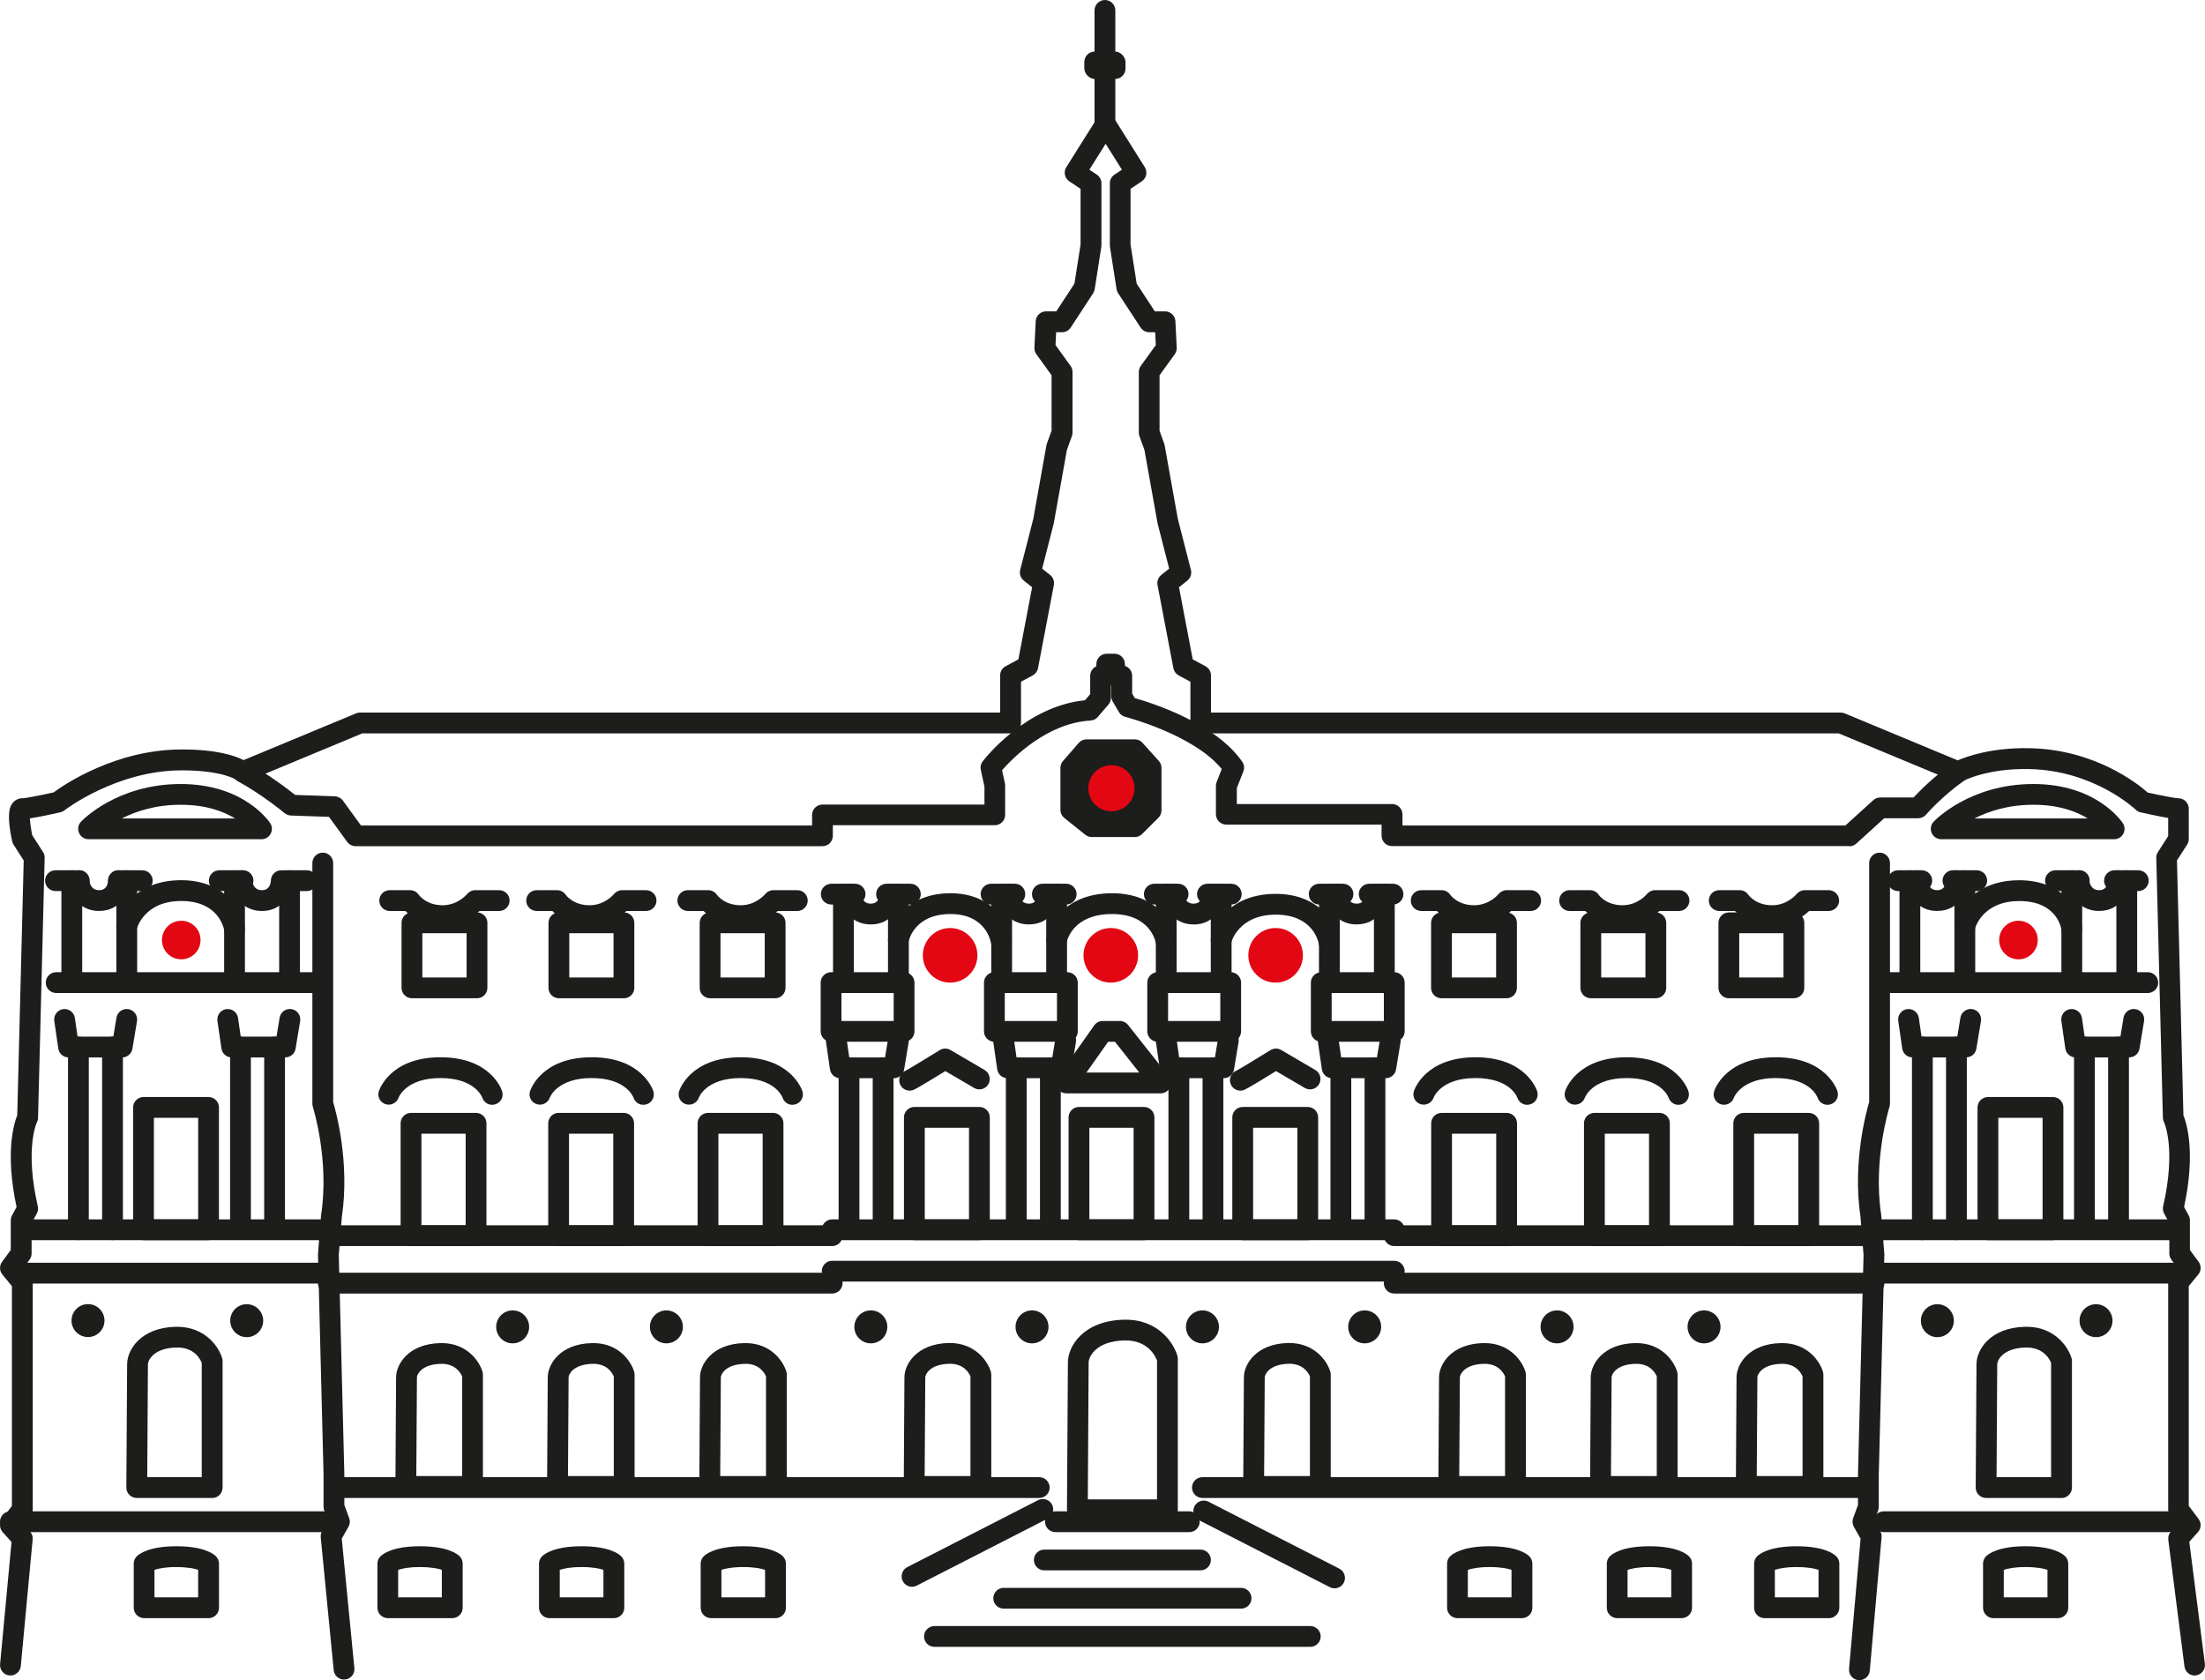 <?xml version="1.0" encoding="UTF-8"?><svg id="Capa_2" xmlns="http://www.w3.org/2000/svg" viewBox="0 0 424.09 323.19"><defs><style>.cls-1{fill:#e30613;}.cls-2{fill:#1d1d1b;}</style></defs><g id="Capa_2-2"><g id="Capa_1-2"><path class="cls-2" d="m252.01,316.78h-72.29c-1.1,0-2-.9-2-2s.9-2,2-2h72.29c1.1,0,2,.9,2,2s-.9,2-2,2Z"/><path class="cls-2" d="m422.12,322.3c-.99,0-1.85-.74-1.98-1.75l-3.11-24.36c-.07-.58.11-1.16.5-1.59l1.18-1.32-1.3-1.73c-.26-.35-.4-.77-.4-1.2v-43.65c0-.46.16-.91.45-1.27l1.3-1.59-1.14-1.54c-.25-.34-.39-.76-.39-1.19v-5.84l-1-1.84c-.23-.43-.3-.93-.19-1.4,2.55-11.12.19-16.11.17-16.16-.13-.26-.21-.57-.22-.85l-1.27-50c-.01-.4.1-.79.32-1.13l1.97-3.06v-3.49c-1.89-.32-4.36-.87-5.3-1.08-.36-.08-.69-.26-.95-.52-.08-.07-7.97-7.55-20.43-7.8-8.09-.2-12.7,2.26-12.75,2.28-.53.28-1.17.32-1.72.09l-22.22-9.24h-122.69c-1.1,0-2-.9-2-2v-7.94l-2.25-1.21c-.53-.29-.9-.79-1.02-1.39l-3.05-15.99c-.14-.73.14-1.47.71-1.94l1.53-1.22-2.22-8.65s-.02-.1-.03-.15l-2.51-14.04-.96-2.64c-.08-.22-.12-.45-.12-.68v-11.67c0-.42.13-.83.38-1.17l2.89-4-.12-2.47h-1.14c-.67,0-1.3-.34-1.67-.91l-4.32-6.6c-.16-.24-.26-.51-.3-.79l-1.27-8.12c-.02-.1-.02-.21-.02-.31v-11.93c0-.67.33-1.29.89-1.66l1.43-.95-3.13-4.98-3.13,4.98,1.43.95c.56.37.89,1,.89,1.66v11.93c0,.1,0,.21-.02.31l-1.27,8.12c-.04.28-.15.55-.3.79l-4.31,6.6c-.37.56-1,.91-1.67.91h-1.14l-.12,2.47,2.89,4c.25.34.38.75.38,1.17v11.67c0,.23-.04.46-.12.68l-.96,2.64-2.51,14.04s-.02.1-.03.15l-2.22,8.65,1.53,1.22c.58.46.85,1.21.72,1.94l-3.05,15.99c-.11.59-.49,1.1-1.02,1.39l-2.25,1.21v7.94c0,1.1-.9,2-2,2h-124.69l-22.22,9.24c-.7.29-1.5.16-2.07-.33h0s-2.55-1.79-10.38-1.8h-.04c-12.57,0-22.49,7.62-22.58,7.7-.23.18-.5.31-.79.37-1.04.24-3.92.88-5.85,1.17.04.82.21,2.06.44,3.22l2.08,3.24c.22.34.33.73.32,1.13l-1.27,50c0,.31-.09.61-.23.88-.01.03-2.37,5.02.18,16.14.11.48.04.97-.19,1.4l-1,1.84v5.84c0,.43-.14.84-.39,1.19l-1.14,1.54,1.3,1.59c.29.36.45.8.45,1.27v43.65c0,.43-.14.85-.4,1.2l-1.3,1.73,1.18,1.32c.37.42.56.97.5,1.52l-2.28,24.36c-.1,1.1-1.08,1.9-2.18,1.8s-1.91-1.08-1.8-2.18l2.2-23.49-1.7-1.89c-.64-.71-.69-1.77-.11-2.54l1.88-2.51v-42.27l-1.83-2.24c-.58-.71-.6-1.72-.06-2.45l1.67-2.26v-5.69c0-.33.08-.66.24-.96l.88-1.63c-2.24-10.38-.52-16.03.13-17.65l1.24-49-1.95-3.04c-.13-.2-.22-.42-.27-.66-1.24-5.71-.27-6.91.1-7.37.46-.57,1.14-.9,1.86-.9.62,0,3.51-.57,5.99-1.12,2.05-1.5,11.98-8.27,24.67-8.27h.04c6.71,0,10.21,1.21,11.85,2.05l21.65-9c.24-.1.5-.15.77-.15h123.09v-7.14c0-.74.4-1.41,1.05-1.76l2.46-1.33,2.64-13.87-1.6-1.28c-.61-.49-.88-1.3-.69-2.06l2.52-9.83,2.52-14.13c.02-.11.05-.22.09-.33l.9-2.47v-10.68l-2.92-4.04c-.27-.37-.4-.82-.38-1.27l.25-5.08c.05-1.06.93-1.9,2-1.9h1.96l3.49-5.33,1.18-7.54v-10.7l-2.16-1.44c-.9-.6-1.16-1.81-.58-2.73l5.58-8.88c.37-.58,1.01-.94,1.69-.94h.55c.69,0,1.33.35,1.69.94l5.58,8.88c.58.92.32,2.13-.58,2.73l-2.16,1.44v10.7l1.18,7.54,3.49,5.33h1.96c1.07,0,1.94.84,2,1.9l.25,5.08c.02.45-.11.9-.38,1.27l-2.92,4.04v10.68l.89,2.47c.04.11.07.22.09.33l2.53,14.13,2.52,9.83c.2.76-.07,1.57-.69,2.06l-1.6,1.28,2.64,13.87,2.46,1.33c.65.35,1.05,1.03,1.05,1.76v7.14h121.09c.26,0,.52.05.77.15l21.77,9.05c1.9-.82,6.68-2.49,13.83-2.34,12.5.25,20.75,6.8,22.7,8.53,2.46.55,5.28,1.1,5.9,1.1,1.1,0,2,.9,2,2v5.84c0,.38-.11.76-.32,1.08l-1.95,3.04,1.24,49c.65,1.62,2.37,7.27.13,17.65l.88,1.63c.16.29.24.62.24.96v5.69l1.67,2.26c.54.74.52,1.75-.06,2.45l-1.83,2.24v42.27l1.88,2.51c.57.76.53,1.83-.11,2.54l-1.67,1.86,3,23.46c.14,1.1-.64,2.1-1.73,2.24-.09.01-.17.02-.26.02h.04Z"/><path class="cls-2" d="m355.67,162.75h-87.95c-1.1,0-2-.9-2-2v-2.13h-29.86c-1.1,0-2-.9-2-2v-5.46c0-.25.05-.5.14-.73l.98-2.5c-5.42-6.65-18.43-10-18.56-10.04-.52-.13-.97-.47-1.24-.94l-1.18-2.03c-.18-.3-.27-.65-.27-1v-2.06s-.05-.02-.07-.02v2.4c0,.48-.17.94-.49,1.31l-2.03,2.36c-.35.41-.86.66-1.4.69-8.46.49-15.08,7.34-17.01,9.56l.54,2.47c.03.14.05.28.05.43v5.68c0,1.1-.9,2-2,2h-31.14v2.02h0c0,1.12-.89,2.01-1.99,2.01h-89.79c-.64,0-1.24-.31-1.62-.82l-3.5-4.82-7.33-.26c-.44-.02-.87-.18-1.21-.46-.04-.04-4.32-3.58-9-6.14-.97-.53-1.32-1.75-.79-2.71.53-.97,1.75-1.32,2.71-.79,4.07,2.23,7.75,5.06,9.1,6.14l7.64.27c.61.02,1.19.33,1.55.82l3.48,4.79h86.76v-2.03c0-1.1.9-2,2.01-2h31.14v-3.46l-.7-3.21c-.13-.57,0-1.17.36-1.64.34-.44,8.22-10.61,19.67-11.75l1.01-1.17v-3.54c0-.81.48-1.51,1.18-1.82v-.42c0-1.1.9-2,2-2h1.5c1.1,0,2,.9,2,2v.34c.81.26,1.39,1.01,1.39,1.91v3.42l.5.86c3.33.95,15.56,4.83,20.67,12.25.38.55.46,1.25.21,1.87l-1.25,3.18v3.08h29.86c1.1,0,2,.9,2,2v2.13h85.18l5.37-4.87c.37-.33.85-.52,1.34-.52h6.41c1.18-1.27,3.92-4.05,7.46-6.52.91-.63,2.15-.41,2.78.5s.41,2.15-.5,2.78c-4.25,2.96-7.31,6.5-7.34,6.54-.38.44-.93.7-1.52.7h-6.53l-5.37,4.87c-.37.33-.85.52-1.34.52v-.04Z"/><circle class="cls-1" cx="34.86" cy="180.82" r="3.71"/><circle class="cls-1" cx="388.21" cy="180.82" r="3.71"/><circle class="cls-2" cx="98.6" cy="255.23" r="3.17"/><circle class="cls-2" cx="128.17" cy="255.23" r="3.17"/><circle class="cls-2" cx="167.49" cy="255.23" r="3.17"/><circle class="cls-2" cx="198.49" cy="255.23" r="3.17"/><circle class="cls-2" cx="231.27" cy="255.23" r="3.17"/><circle class="cls-2" cx="262.47" cy="255.23" r="3.17"/><circle class="cls-2" cx="299.47" cy="255.23" r="3.17"/><circle class="cls-2" cx="327.74" cy="255.23" r="3.17"/><circle class="cls-2" cx="372.62" cy="254.04" r="3.17"/><circle class="cls-2" cx="403.13" cy="254.04" r="3.17"/><circle class="cls-1" cx="182.74" cy="183.76" r="5.25"/><circle class="cls-1" cx="213.64" cy="183.76" r="5.25"/><circle class="cls-1" cx="245.34" cy="183.76" r="5.25"/><path class="cls-2" d="m91.74,192.02h-12.51c-1.1,0-2-.9-2-2v-12.51c0-1.1.9-2,2-2h12.51c1.1,0,2,.9,2,2v12.51c0,1.1-.9,2-2,2Zm-10.51-4h8.51v-8.51h-8.51v8.51Z"/><path class="cls-2" d="m91.56,239.69h-12.51c-1.1,0-2-.9-2-2v-21.62c0-1.1.9-2,2-2h12.51c1.1,0,2,.9,2,2v21.62c0,1.1-.9,2-2,2Zm-10.51-4h8.51v-17.62h-8.51v17.62Z"/><path class="cls-2" d="m40.11,238.55h-12.51c-1.1,0-2-.9-2-2v-23.53c0-1.1.9-2,2-2h12.51c1.1,0,2,.9,2,2v23.53c0,1.1-.9,2-2,2Zm-10.51-4h8.51v-19.53h-8.51v19.53Z"/><path class="cls-2" d="m119.95,239.69h-12.51c-1.1,0-2-.9-2-2v-21.62c0-1.1.9-2,2-2h12.51c1.1,0,2,.9,2,2v21.62c0,1.1-.9,2-2,2Zm-10.51-4h8.51v-17.62h-8.51v17.62Z"/><path class="cls-2" d="m148.68,239.69h-12.51c-1.1,0-2-.9-2-2v-21.62c0-1.1.9-2,2-2h12.51c1.1,0,2,.9,2,2v21.62c0,1.1-.9,2-2,2Zm-10.51-4h8.51v-17.62h-8.51v17.62Z"/><path class="cls-2" d="m289.77,239.69h-12.51c-1.1,0-2-.9-2-2v-21.62c0-1.1.9-2,2-2h12.51c1.1,0,2,.9,2,2v21.62c0,1.1-.9,2-2,2Zm-10.51-4h8.51v-17.62h-8.51v17.62Z"/><path class="cls-2" d="m319.16,239.69h-12.51c-1.1,0-2-.9-2-2v-21.62c0-1.1.9-2,2-2h12.51c1.1,0,2,.9,2,2v21.62c0,1.1-.9,2-2,2Zm-10.51-4h8.51v-17.62h-8.51v17.62Z"/><path class="cls-2" d="m347.88,239.69h-12.51c-1.1,0-2-.9-2-2v-21.62c0-1.1.9-2,2-2h12.51c1.1,0,2,.9,2,2v21.62c0,1.1-.9,2-2,2Zm-10.51-4h8.51v-17.62h-8.51v17.62Z"/><path class="cls-2" d="m188.37,238.55h-12.51c-1.1,0-2-.9-2-2v-21.62c0-1.1.9-2,2-2h12.51c1.1,0,2,.9,2,2v21.62c0,1.1-.9,2-2,2Zm-10.51-4h8.51v-17.62h-8.51v17.62Z"/><path class="cls-2" d="m220.03,238.55h-12.51c-1.1,0-2-.9-2-2v-21.62c0-1.1.9-2,2-2h12.51c1.1,0,2,.9,2,2v21.62c0,1.1-.9,2-2,2Zm-10.51-4h8.51v-17.62h-8.51v17.62Z"/><path class="cls-2" d="m251.52,238.55h-12.51c-1.1,0-2-.9-2-2v-21.62c0-1.1.9-2,2-2h12.51c1.1,0,2,.9,2,2v21.62c0,1.1-.9,2-2,2Zm-10.51-4h8.51v-17.62h-8.51v17.62Z"/><path class="cls-2" d="m120,192.02h-12.51c-1.1,0-2-.9-2-2v-12.51c0-1.1.9-2,2-2h12.51c1.1,0,2,.9,2,2v12.51c0,1.1-.9,2-2,2Zm-10.51-4h8.51v-8.51h-8.51v8.51Z"/><path class="cls-2" d="m149.08,192.02h-12.51c-1.1,0-2-.9-2-2v-12.51c0-1.1.9-2,2-2h12.51c1.1,0,2,.9,2,2v12.51c0,1.1-.9,2-2,2Zm-10.51-4h8.51v-8.51h-8.51v8.51Z"/><path class="cls-2" d="m289.75,192.02h-12.51c-1.1,0-2-.9-2-2v-12.51c0-1.1.9-2,2-2h12.51c1.1,0,2,.9,2,2v12.51c0,1.1-.9,2-2,2Zm-10.51-4h8.51v-8.51h-8.51v8.51Z"/><path class="cls-2" d="m318.47,192.02h-12.51c-1.1,0-2-.9-2-2v-12.51c0-1.1.9-2,2-2h12.51c1.1,0,2,.9,2,2v12.51c0,1.1-.9,2-2,2Zm-10.51-4h8.51v-8.51h-8.51v8.51Z"/><path class="cls-2" d="m345.02,192.02h-12.51c-1.1,0-2-.9-2-2v-12.51c0-1.1.9-2,2-2h12.51c1.1,0,2,.9,2,2v12.51c0,1.1-.9,2-2,2Zm-10.51-4h8.51v-8.51h-8.51v8.51Z"/><path class="cls-2" d="m396.49,288.14h-14.5c-.53,0-1.04-.21-1.42-.59s-.58-.89-.58-1.42c0-.22.15-21.98.15-23.72,0-2.71,2.55-7.05,9.4-7.2h.24c5.44,0,8.03,3.94,8.64,6.05.05.18.08.37.08.56v24.33c0,1.1-.9,2-2,2h0Zm-12.49-4h10.49v-21.99c-.3-.74-1.47-2.95-4.72-2.95h-.16c-4.51.1-5.48,2.58-5.48,3.2,0,1.46-.1,16.24-.13,21.74h0Z"/><path class="cls-2" d="m224.53,292.41h-17.32c-.53,0-1.04-.21-1.42-.59s-.58-.89-.58-1.42c0-.26.18-26.25.18-28.34,0-3.08,2.94-8.04,10.84-8.21,6.51-.13,9.51,4.48,10.22,6.95.05.18.08.37.08.56v29.06c0,1.1-.9,2-2,2h0Zm-15.31-4h13.31v-26.73c-.35-.9-1.81-3.84-6.02-3.84h-.2c-5.75.12-6.93,3.35-6.93,4.21,0,1.78-.12,20.13-.16,26.35h0Z"/><path class="cls-2" d="m90.88,287.93h-12.83c-.53,0-1.04-.21-1.42-.59s-.58-.89-.58-1.42c0-.19.13-19.44.13-20.98,0-2.48,2.32-6.46,8.54-6.59h.22c4.95,0,7.3,3.59,7.86,5.52.05.18.08.37.08.56v21.51c0,1.1-.9,2-2,2h0Zm-10.81-4h8.81v-19.17c-.28-.66-1.31-2.49-4.07-2.42-3.8.08-4.62,2.1-4.62,2.59,0,1.27-.08,13.96-.12,18.99h0Z"/><path class="cls-2" d="m120.05,287.93h-12.83c-.53,0-1.04-.21-1.42-.59s-.58-.89-.58-1.42c0-.19.13-19.44.13-20.98,0-2.48,2.32-6.46,8.54-6.59h.22c4.95,0,7.3,3.59,7.86,5.52.05.18.08.37.08.56v21.51c0,1.1-.9,2-2,2h0Zm-10.81-4h8.81v-19.17c-.28-.66-1.29-2.49-4.07-2.42-3.8.08-4.62,2.1-4.62,2.59,0,1.27-.08,13.96-.12,18.99h0Z"/><path class="cls-2" d="m149.33,287.93h-12.83c-.53,0-1.04-.21-1.42-.59s-.58-.89-.58-1.42c0-.19.13-19.44.13-20.98,0-2.48,2.32-6.46,8.54-6.59h.22c4.95,0,7.3,3.59,7.86,5.52.05.18.08.37.08.56v21.51c0,1.1-.9,2-2,2h0Zm-10.81-4h8.81v-19.17c-.28-.66-1.3-2.49-4.07-2.42-3.8.08-4.62,2.1-4.62,2.59,0,1.27-.08,13.96-.12,18.99h0Z"/><path class="cls-2" d="m188.65,287.92h-12.83c-.53,0-1.04-.21-1.42-.59s-.58-.89-.58-1.42c0-.19.13-19.43.13-20.98,0-2.48,2.32-6.46,8.54-6.6,5.07-.08,7.51,3.56,8.08,5.52.05.18.08.37.08.56v21.51c0,1.1-.9,2-2,2h0Zm-10.81-4h8.81v-19.17c-.28-.66-1.31-2.49-4.07-2.42-3.8.08-4.62,2.1-4.62,2.6,0,1.27-.08,13.96-.12,18.99h0Z"/><path class="cls-2" d="m253.94,287.92h-12.83c-.53,0-1.04-.21-1.42-.59s-.58-.89-.58-1.42c0-.19.13-19.43.13-20.98,0-2.48,2.32-6.46,8.54-6.6,5.11-.06,7.51,3.56,8.08,5.52.05.18.08.37.08.56v21.51c0,1.1-.9,2-2,2h0Zm-10.81-4h8.81v-19.17c-.28-.65-1.29-2.48-4.07-2.42-3.8.08-4.62,2.1-4.62,2.6,0,1.27-.08,13.96-.12,18.99h0Z"/><path class="cls-2" d="m291.47,287.93h-12.83c-.53,0-1.04-.21-1.42-.59s-.58-.89-.58-1.42c0-.19.13-19.44.13-20.98,0-2.48,2.32-6.46,8.54-6.59h.22c4.95,0,7.3,3.59,7.86,5.52.05.18.08.37.08.55v21.51c0,1.1-.9,2-2,2h0Zm-10.81-4h8.81v-19.17c-.28-.65-1.3-2.49-4.07-2.42-3.8.08-4.62,2.1-4.62,2.59,0,1.27-.08,13.96-.12,18.99h0Z"/><path class="cls-2" d="m320.65,287.93h-12.83c-.53,0-1.04-.21-1.42-.59s-.58-.89-.58-1.42c0-.19.13-19.44.13-20.98,0-2.48,2.32-6.46,8.54-6.59h.22c4.95,0,7.3,3.59,7.86,5.52.05.18.08.37.08.55v21.51c0,1.1-.9,2-2,2h0Zm-10.81-4h8.81v-19.17c-.28-.65-1.28-2.49-4.07-2.42-3.8.08-4.62,2.1-4.62,2.59,0,1.27-.08,13.96-.12,18.99h0Z"/><path class="cls-2" d="m348.69,287.93h-12.83c-.53,0-1.04-.21-1.42-.59s-.58-.89-.58-1.42c0-.19.13-19.44.13-20.98,0-2.48,2.32-6.46,8.54-6.59h.22c4.95,0,7.3,3.59,7.86,5.52.05.18.08.37.08.56v21.51c0,1.1-.9,2-2,2h0Zm-10.81-4h8.81v-19.17c-.28-.65-1.28-2.49-4.07-2.42-3.8.08-4.62,2.1-4.62,2.59,0,1.27-.08,13.96-.12,18.99h0Z"/><path class="cls-2" d="m238.7,309.43h-45.66c-1.1,0-2-.9-2-2s.9-2,2-2h45.66c1.1,0,2,.9,2,2s-.9,2-2,2Z"/><path class="cls-2" d="m230.89,302.07h-30.04c-1.1,0-2-.9-2-2s.9-2,2-2h30.04c1.1,0,2,.9,2,2s-.9,2-2,2Z"/><path class="cls-2" d="m228.74,294.71h-25.75c-1.1,0-2-.9-2-2s.9-2,2-2h25.75c1.1,0,2,.9,2,2s-.9,2-2,2Z"/><path class="cls-2" d="m15.25,171.4h-4.58c-1.1,0-2-.9-2-2s.9-2,2-2h4.58c1.1,0,2,.9,2,2s-.9,2-2,2Z"/><path class="cls-2" d="m27.37,171.4h-4.58c-1.1,0-2-.9-2-2s.9-2,2-2h4.58c1.1,0,2,.9,2,2s-.9,2-2,2Z"/><path class="cls-2" d="m19.06,175.23c-4.05,0-5.73-3.41-5.88-5.71-.07-1.1.77-2.05,1.87-2.12,1.1-.08,2.04.76,2.12,1.85.05.6.34,1.98,1.89,1.98,1.43,0,1.7-1.19,1.73-1.91.05-1.09.97-1.96,2.07-1.92,1.09.04,1.95.94,1.93,2.04-.06,2.33-1.63,5.78-5.73,5.78h0Z"/><path class="cls-2" d="m13.81,189.06c-1.1,0-2-.9-2-2v-17.66c0-1.1.9-2,2-2s2,.9,2,2v17.66c0,1.1-.9,2-2,2Z"/><path class="cls-2" d="m24.38,189.06c-1.1,0-2-.9-2-2v-17.66c0-1.1.9-2,2-2s2,.9,2,2v17.66c0,1.1-.9,2-2,2Z"/><path class="cls-2" d="m46.75,171.4h-4.58c-1.1,0-2-.9-2-2s.9-2,2-2h4.58c1.1,0,2,.9,2,2s-.9,2-2,2Z"/><path class="cls-2" d="m59.04,171.4h-4.58c-1.1,0-2-.9-2-2s.9-2,2-2h4.58c1.1,0,2,.9,2,2s-.9,2-2,2Z"/><path class="cls-2" d="m50.37,175.23c-4.05,0-5.73-3.41-5.88-5.71-.07-1.1.77-2.05,1.87-2.12,1.1-.08,2.04.76,2.12,1.85.05.6.34,1.98,1.89,1.98,1.43,0,1.7-1.19,1.73-1.91.05-1.09.97-1.96,2.07-1.92,1.09.04,1.95.94,1.93,2.04-.06,2.33-1.63,5.79-5.73,5.79h0Z"/><path class="cls-2" d="m45.11,189.06c-1.1,0-2-.9-2-2v-17.66c0-1.1.9-2,2-2s2,.9,2,2v17.66c0,1.1-.9,2-2,2Z"/><path class="cls-2" d="m55.69,189.06c-1.1,0-2-.9-2-2v-17.66c0-1.1.9-2,2-2s2,.9,2,2v17.66c0,1.1-.9,2-2,2Z"/><path class="cls-2" d="m164.46,173.99h-4.58c-1.1,0-2-.9-2-2s.9-2,2-2h4.58c1.1,0,2,.9,2,2s-.9,2-2,2Z"/><path class="cls-2" d="m175.09,173.99h-4.58c-1.1,0-2-.9-2-2s.9-2,2-2h4.58c1.1,0,2,.9,2,2s-.9,2-2,2Z"/><path class="cls-2" d="m167.48,177.82c-4.05,0-5.73-3.41-5.88-5.71-.07-1.1.77-2.05,1.87-2.12,1.1-.08,2.04.76,2.12,1.85.05.6.34,1.98,1.89,1.98,1.43,0,1.7-1.19,1.73-1.91.05-1.09.98-1.98,2.07-1.92,1.09.04,1.95.94,1.93,2.04-.06,2.33-1.63,5.79-5.73,5.79h0Z"/><path class="cls-2" d="m162.22,191.01c-1.1,0-2-.9-2-2v-17.02c0-1.1.9-2,2-2s2,.9,2,2v17.02c0,1.1-.9,2-2,2Z"/><path class="cls-2" d="m172.79,191.01c-1.1,0-2-.9-2-2v-17.02c0-1.1.9-2,2-2s2,.9,2,2v17.02c0,1.1-.9,2-2,2Z"/><path class="cls-2" d="m195.19,173.99h-4.58c-1.1,0-2-.9-2-2s.9-2,2-2h4.58c1.1,0,2,.9,2,2s-.9,2-2,2Z"/><path class="cls-2" d="m205.06,173.99h-4.58c-1.1,0-2-.9-2-2s.9-2,2-2h4.58c1.1,0,2,.9,2,2s-.9,2-2,2Z"/><path class="cls-2" d="m197.9,177.82c-4.05,0-5.73-3.41-5.88-5.71-.07-1.1.77-2.05,1.87-2.12,1.09-.08,2.04.76,2.12,1.85.05.6.34,1.98,1.89,1.98,1.43,0,1.7-1.19,1.73-1.91.05-1.09.95-1.98,2.07-1.92,1.09.04,1.95.94,1.93,2.04-.06,2.33-1.63,5.78-5.73,5.78h0Z"/><path class="cls-2" d="m192.65,191.01c-1.1,0-2-.9-2-2v-17.02c0-1.1.9-2,2-2s2,.9,2,2v17.02c0,1.1-.9,2-2,2Z"/><path class="cls-2" d="m203.22,191.01c-1.1,0-2-.9-2-2v-17.02c0-1.1.9-2,2-2s2,.9,2,2v17.02c0,1.1-.9,2-2,2Z"/><path class="cls-2" d="m226.59,173.99h-4.58c-1.1,0-2-.9-2-2s.9-2,2-2h4.58c1.1,0,2,.9,2,2s-.9,2-2,2Z"/><path class="cls-2" d="m236.81,173.99h-4.58c-1.1,0-2-.9-2-2s.9-2,2-2h4.58c1.1,0,2,.9,2,2s-.9,2-2,2Z"/><path class="cls-2" d="m229.56,177.82c-4.05,0-5.73-3.41-5.88-5.71-.07-1.1.77-2.05,1.87-2.12,1.11-.08,2.04.76,2.12,1.85.05.6.34,1.98,1.89,1.98s1.72-1.44,1.73-1.88c.03-1.1.97-1.99,2.05-1.95,1.1.03,1.98.94,1.95,2.05-.06,2.33-1.63,5.79-5.73,5.79h0Z"/><path class="cls-2" d="m224.3,191.01c-1.1,0-2-.9-2-2v-17.02c0-1.1.9-2,2-2s2,.9,2,2v17.02c0,1.1-.9,2-2,2Z"/><path class="cls-2" d="m234.87,191.01c-1.1,0-2-.9-2-2v-17.02c0-1.1.9-2,2-2s2,.9,2,2v17.02c0,1.1-.9,2-2,2Z"/><path class="cls-2" d="m258.3,173.99h-4.58c-1.1,0-2-.9-2-2s.9-2,2-2h4.58c1.1,0,2,.9,2,2s-.9,2-2,2Z"/><path class="cls-2" d="m267.92,173.99h-4.58c-1.1,0-2-.9-2-2s.9-2,2-2h4.58c1.1,0,2,.9,2,2s-.9,2-2,2Z"/><path class="cls-2" d="m260.93,177.82c-4.05,0-5.73-3.41-5.88-5.71-.07-1.1.77-2.05,1.87-2.12,1.1-.08,2.04.76,2.12,1.85.05.6.34,1.98,1.89,1.98,1.43,0,1.7-1.19,1.73-1.91.05-1.09.97-1.99,2.07-1.92,1.09.04,1.95.94,1.93,2.04-.06,2.33-1.63,5.78-5.73,5.78h0Z"/><path class="cls-2" d="m255.68,191.01c-1.1,0-2-.9-2-2v-17.02c0-1.1.9-2,2-2s2,.9,2,2v17.02c0,1.1-.9,2-2,2Z"/><path class="cls-2" d="m266.25,191.01c-1.1,0-2-.9-2-2v-17.02c0-1.1.9-2,2-2s2,.9,2,2v17.02c0,1.1-.9,2-2,2Z"/><path class="cls-2" d="m369.62,171.4h-4.58c-1.1,0-2-.9-2-2s.9-2,2-2h4.58c1.1,0,2,.9,2,2s-.9,2-2,2Z"/><path class="cls-2" d="m380.19,171.4h-4.58c-1.1,0-2-.9-2-2s.9-2,2-2h4.58c1.1,0,2,.9,2,2s-.9,2-2,2Z"/><path class="cls-2" d="m372.58,175.23c-4.05,0-5.73-3.41-5.88-5.71-.07-1.1.77-2.05,1.87-2.12,1.1-.08,2.04.76,2.12,1.85.05.6.34,1.98,1.89,1.98,1.43,0,1.7-1.19,1.73-1.91.05-1.09.98-1.97,2.07-1.92,1.09.04,1.95.94,1.93,2.04-.06,2.33-1.63,5.78-5.73,5.78h0Z"/><path class="cls-2" d="m367.33,189.06c-1.1,0-2-.9-2-2v-17.66c0-1.1.9-2,2-2s2,.9,2,2v17.66c0,1.1-.9,2-2,2Z"/><path class="cls-2" d="m377.9,189.06c-1.1,0-2-.9-2-2v-17.66c0-1.1.9-2,2-2s2,.9,2,2v17.66c0,1.1-.9,2-2,2Z"/><path class="cls-2" d="m399.91,171.4h-4.58c-1.1,0-2-.9-2-2s.9-2,2-2h4.58c1.1,0,2,.9,2,2s-.9,2-2,2Z"/><path class="cls-2" d="m411.26,171.4h-4.58c-1.1,0-2-.9-2-2s.9-2,2-2h4.58c1.1,0,2,.9,2,2s-.9,2-2,2Z"/><path class="cls-2" d="m403.72,175.23c-4.05,0-5.73-3.41-5.88-5.71-.07-1.1.77-2.05,1.87-2.12,1.11-.08,2.04.76,2.12,1.85.05.6.34,1.98,1.89,1.98,1.43,0,1.7-1.19,1.73-1.91.05-1.09.99-1.97,2.07-1.92,1.09.04,1.95.94,1.93,2.04-.06,2.33-1.63,5.78-5.73,5.78h0Z"/><path class="cls-2" d="m398.47,189.06c-1.1,0-2-.9-2-2v-17.66c0-1.1.9-2,2-2s2,.9,2,2v17.66c0,1.1-.9,2-2,2Z"/><path class="cls-2" d="m409.04,189.06c-1.1,0-2-.9-2-2v-17.66c0-1.1.9-2,2-2s2,.9,2,2v17.66c0,1.1-.9,2-2,2Z"/><path class="cls-2" d="m85.14,178.13c-3.74,0-6.07-1.77-7.17-2.9h-3.02c-1.1,0-2-.9-2-2s.9-2,2-2h3.93c.67,0,1.3.34,1.67.9.04.06,1.44,2,4.58,2,2.9,0,4.62-2.06,4.7-2.15.38-.46.96-.75,1.56-.75h4.62c1.1,0,2,.9,2,2s-.9,2-2,2h-3.77c-1.14,1.07-3.59,2.9-7.11,2.9h0Z"/><path class="cls-2" d="m113.4,178.13c-3.74,0-6.07-1.77-7.17-2.9h-3.02c-1.1,0-2-.9-2-2s.9-2,2-2h3.93c.67,0,1.3.34,1.67.9.04.06,1.44,2,4.58,2,2.9,0,4.62-2.06,4.69-2.15.38-.46.96-.75,1.56-.75h4.62c1.1,0,2,.9,2,2s-.9,2-2,2h-3.77c-1.14,1.07-3.59,2.9-7.11,2.9h.02Z"/><path class="cls-2" d="m142.48,178.13c-3.74,0-6.07-1.77-7.17-2.9h-3.02c-1.1,0-2-.9-2-2s.9-2,2-2h3.93c.67,0,1.3.34,1.67.9.04.06,1.44,2,4.58,2,2.9,0,4.62-2.06,4.7-2.15.38-.46.96-.75,1.56-.75h4.62c1.1,0,2,.9,2,2s-.9,2-2,2h-3.77c-1.14,1.07-3.59,2.9-7.11,2.9h.01Z"/><path class="cls-2" d="m283.53,178.13c-3.74,0-6.07-1.77-7.17-2.9h-3.02c-1.1,0-2-.9-2-2s.9-2,2-2h3.93c.67,0,1.3.34,1.67.9.04.06,1.44,2,4.58,2,2.9,0,4.62-2.06,4.7-2.15.38-.46.96-.75,1.56-.75h4.62c1.1,0,2,.9,2,2s-.9,2-2,2h-3.77c-1.14,1.07-3.59,2.9-7.11,2.9h0Z"/><path class="cls-2" d="m312.07,178.13c-3.74,0-6.07-1.77-7.17-2.9h-3.02c-1.1,0-2-.9-2-2s.9-2,2-2h3.93c.67,0,1.3.34,1.67.9.04.06,1.44,2,4.58,2,2.9,0,4.62-2.06,4.69-2.15.38-.46.96-.75,1.56-.75h4.62c1.1,0,2,.9,2,2s-.9,2-2,2h-3.77c-1.14,1.07-3.59,2.9-7.11,2.9h.02Z"/><path class="cls-2" d="m340.85,178.13c-3.74,0-6.07-1.77-7.17-2.9h-3.02c-1.1,0-2-.9-2-2s.9-2,2-2h3.93c.67,0,1.3.34,1.67.9.04.06,1.44,2,4.58,2,2.9,0,4.62-2.06,4.7-2.15.38-.46.96-.75,1.56-.75h4.62c1.1,0,2,.9,2,2s-.9,2-2,2h-3.77c-1.14,1.07-3.59,2.9-7.11,2.9h0Z"/><path class="cls-2" d="m94.66,212.52c-.84,0-1.62-.54-1.9-1.38-.08-.21-1.48-3.77-8.05-3.77s-8,3.62-8.05,3.77c-.37,1.03-1.49,1.59-2.52,1.25s-1.61-1.43-1.28-2.47c.08-.27,2.15-6.55,11.86-6.55s11.77,6.28,11.86,6.55c.33,1.05-.26,2.18-1.31,2.5-.2.06-.4.09-.6.09h-.01Z"/><path class="cls-2" d="m123.74,212.52c-.84,0-1.62-.54-1.9-1.38-.08-.21-1.48-3.77-8.05-3.77s-8,3.62-8.05,3.77c-.37,1.03-1.49,1.59-2.52,1.25s-1.61-1.43-1.28-2.47c.08-.27,2.15-6.55,11.86-6.55s11.77,6.28,11.86,6.55c.33,1.05-.26,2.18-1.31,2.5-.2.06-.4.09-.6.09h0Z"/><path class="cls-2" d="m152.41,212.52c-.84,0-1.62-.54-1.9-1.38-.08-.21-1.48-3.77-8.05-3.77s-8,3.62-8.05,3.77c-.37,1.03-1.49,1.59-2.52,1.25s-1.61-1.43-1.28-2.47c.08-.27,2.15-6.55,11.86-6.55s11.77,6.28,11.86,6.55c.33,1.05-.26,2.18-1.31,2.5-.2.06-.4.09-.6.09h0Z"/><path class="cls-2" d="m293.73,212.52c-.84,0-1.62-.54-1.9-1.38-.08-.21-1.47-3.77-8.05-3.77s-8,3.62-8.05,3.77c-.37,1.03-1.49,1.59-2.52,1.25s-1.61-1.43-1.28-2.47c.08-.27,2.15-6.55,11.86-6.55s11.77,6.28,11.86,6.55c.33,1.05-.26,2.18-1.31,2.5-.2.06-.4.09-.6.09h-.01Z"/><path class="cls-2" d="m322.82,212.52c-.84,0-1.62-.54-1.9-1.38-.08-.21-1.48-3.77-8.05-3.77s-8,3.62-8.05,3.77c-.36,1.03-1.49,1.59-2.52,1.25s-1.61-1.43-1.28-2.47c.08-.27,2.15-6.55,11.86-6.55s11.77,6.28,11.86,6.55c.33,1.05-.26,2.18-1.31,2.5-.2.06-.4.09-.6.09h-.01Z"/><path class="cls-2" d="m351.48,212.52c-.84,0-1.62-.54-1.9-1.38-.08-.21-1.47-3.77-8.05-3.77s-8.03,3.7-8.04,3.74c-.33,1.05-1.45,1.64-2.5,1.31s-1.64-1.45-1.31-2.5c.08-.27,2.15-6.55,11.86-6.55s11.78,6.28,11.86,6.55c.33,1.05-.26,2.18-1.31,2.5-.2.06-.4.09-.6.09h0Z"/><path class="cls-2" d="m23.5,203.4h-10.31c-.99,0-1.84-.73-1.98-1.71l-.77-5.31c-.16-1.09.6-2.11,1.69-2.27,1.09-.15,2.11.6,2.27,1.69l.52,3.6h6.88l.6-3.64c.18-1.09,1.21-1.83,2.3-1.64,1.09.18,1.83,1.21,1.65,2.3l-.88,5.31c-.16.96-1,1.67-1.97,1.67Z"/><path class="cls-2" d="m15.08,238.55c-1.1,0-2-.9-2-2v-35.15c0-1.1.9-2,2-2s2,.9,2,2v35.15c0,1.1-.9,2-2,2h0Z"/><path class="cls-2" d="m21.64,238.55c-1.1,0-2-.9-2-2v-35.15c0-1.1.9-2,2-2s2,.9,2,2v35.15c0,1.1-.9,2-2,2h0Z"/><path class="cls-2" d="m54.88,203.4h-10.31c-.99,0-1.84-.73-1.98-1.71l-.77-5.31c-.16-1.09.6-2.11,1.69-2.27,1.1-.15,2.11.6,2.27,1.69l.52,3.6h6.88l.6-3.64c.18-1.09,1.21-1.83,2.3-1.65,1.09.18,1.83,1.21,1.65,2.3l-.88,5.31c-.16.97-1,1.67-1.97,1.67h0Z"/><path class="cls-2" d="m46.25,238.15c-1.1,0-2-.9-2-2v-34.75c0-1.1.9-2,2-2s2,.9,2,2v34.75c0,1.1-.9,2-2,2Z"/><path class="cls-2" d="m52.81,238.15c-1.1,0-2-.9-2-2v-34.75c0-1.1.9-2,2-2s2,.9,2,2v34.75c0,1.1-.9,2-2,2Z"/><path class="cls-2" d="m171.92,207.4h-10.31c-.99,0-1.84-.73-1.98-1.71l-.77-5.31c-.16-1.09.6-2.11,1.69-2.27,1.09-.15,2.11.6,2.27,1.69l.52,3.6h6.88l.6-3.64c.18-1.09,1.21-1.83,2.3-1.64,1.09.18,1.83,1.21,1.65,2.3l-.88,5.31c-.16.96-1,1.67-1.97,1.67h0Z"/><path class="cls-2" d="m163.29,237.92c-1.1,0-2-.9-2-2v-30.52c0-1.1.9-2,2-2s2,.9,2,2v30.52c0,1.1-.9,2-2,2Z"/><path class="cls-2" d="m169.85,237.92c-1.1,0-2-.9-2-2v-30.52c0-1.1.9-2,2-2s2,.9,2,2v30.52c0,1.1-.9,2-2,2Z"/><path class="cls-2" d="m204.09,207.4h-10.31c-.99,0-1.84-.73-1.98-1.71l-.77-5.31c-.16-1.09.6-2.11,1.69-2.27,1.09-.15,2.11.6,2.27,1.69l.52,3.6h6.88l.6-3.64c.18-1.09,1.21-1.83,2.3-1.64,1.09.18,1.83,1.21,1.65,2.3l-.88,5.31c-.16.96-1,1.67-1.97,1.67h0Z"/><path class="cls-2" d="m195.46,237.92c-1.1,0-2-.9-2-2v-30.52c0-1.1.9-2,2-2s2,.9,2,2v30.52c0,1.1-.9,2-2,2Z"/><path class="cls-2" d="m202.02,237.92c-1.1,0-2-.9-2-2v-30.52c0-1.1.9-2,2-2s2,.9,2,2v30.52c0,1.1-.9,2-2,2Z"/><path class="cls-2" d="m235.36,207.4h-10.3c-.99,0-1.84-.73-1.98-1.71l-.77-5.31c-.16-1.09.6-2.11,1.69-2.27,1.1-.16,2.11.6,2.27,1.69l.52,3.6h6.88l.6-3.64c.18-1.09,1.21-1.83,2.3-1.65,1.09.18,1.83,1.21,1.65,2.3l-.88,5.31c-.16.97-.99,1.67-1.97,1.67h-.01Z"/><path class="cls-2" d="m226.73,237.92c-1.1,0-2-.9-2-2v-30.52c0-1.1.9-2,2-2s2,.9,2,2v30.52c0,1.1-.9,2-2,2Z"/><path class="cls-2" d="m233.29,237.92c-1.1,0-2-.9-2-2v-30.52c0-1.1.9-2,2-2s2,.9,2,2v30.52c0,1.1-.9,2-2,2Z"/><path class="cls-2" d="m266.52,207.4h-10.3c-.99,0-1.84-.73-1.98-1.71l-.77-5.31c-.16-1.09.6-2.11,1.69-2.27s2.11.6,2.27,1.69l.52,3.6h6.88l.61-3.64c.18-1.09,1.2-1.83,2.3-1.64,1.09.18,1.83,1.21,1.64,2.3l-.88,5.31c-.16.96-1,1.67-1.97,1.67h0Z"/><path class="cls-2" d="m257.89,237.92c-1.1,0-2-.9-2-2v-30.52c0-1.1.9-2,2-2s2,.9,2,2v30.52c0,1.1-.9,2-2,2Z"/><path class="cls-2" d="m264.45,237.92c-1.1,0-2-.9-2-2v-30.52c0-1.1.9-2,2-2s2,.9,2,2v30.52c0,1.1-.9,2-2,2Z"/><path class="cls-2" d="m378.15,203.4h-10.31c-.99,0-1.84-.73-1.98-1.71l-.77-5.31c-.16-1.09.6-2.11,1.69-2.27,1.09-.15,2.11.6,2.27,1.69l.52,3.6h6.88l.6-3.64c.18-1.09,1.21-1.83,2.3-1.65,1.09.18,1.83,1.21,1.65,2.3l-.88,5.31c-.16.97-.99,1.67-1.97,1.67h0Z"/><path class="cls-2" d="m409.52,203.4h-10.31c-.99,0-1.84-.73-1.98-1.71l-.77-5.31c-.16-1.09.6-2.11,1.69-2.27,1.09-.15,2.11.6,2.27,1.69l.52,3.6h6.88l.6-3.64c.18-1.09,1.21-1.83,2.3-1.65,1.09.18,1.83,1.21,1.65,2.3l-.88,5.31c-.16.97-.99,1.67-1.97,1.67h0Z"/><path class="cls-2" d="m369.73,238.55c-1.1,0-2-.9-2-2v-35.15c0-1.1.9-2,2-2s2,.9,2,2v35.15c0,1.1-.9,2-2,2h0Z"/><path class="cls-2" d="m376.28,238.55c-1.1,0-2-.9-2-2v-35.15c0-1.1.9-2,2-2s2,.9,2,2v35.15c0,1.1-.9,2-2,2h0Z"/><path class="cls-2" d="m400.9,238.15c-1.1,0-2-.9-2-2v-34.75c0-1.1.9-2,2-2s2,.9,2,2v34.75c0,1.1-.9,2-2,2Z"/><path class="cls-2" d="m407.46,238.15c-1.1,0-2-.9-2-2v-34.75c0-1.1.9-2,2-2s2,.9,2,2v34.75c0,1.1-.9,2-2,2Z"/><path class="cls-2" d="m394.85,238.55h-12.51c-1.1,0-2-.9-2-2v-23.53c0-1.1.9-2,2-2h12.51c1.1,0,2,.9,2,2v23.53c0,1.1-.9,2-2,2Zm-10.51-4h8.51v-19.53h-8.51v19.53Z"/><path class="cls-2" d="m60.55,191.01H10.8c-1.1,0-2-.9-2-2s.9-2,2-2h49.75c1.1,0,2,.9,2,2s-.9,2-2,2Z"/><path class="cls-2" d="m62.08,246.9H5.26c-1.1,0-2-.9-2-2s.9-2,2-2h56.81c1.1,0,2,.9,2,2s-.9,2-2,2h.01Z"/><path class="cls-2" d="m62.08,238.55H5.26c-1.1,0-2-.9-2-2s.9-2,2-2h56.81c1.1,0,2,.9,2,2s-.9,2-2,2h.01Z"/><path class="cls-2" d="m419.04,238.55h-58.61c-1.1,0-2-.9-2-2s.9-2,2-2h58.61c1.1,0,2,.9,2,2s-.9,2-2,2h0Z"/><path class="cls-2" d="m160.05,248.82H63.15c-1.1,0-2-.9-2-2s.9-2,2-2h96.9c1.1,0,2,.9,2,2s-.9,2-2,2Z"/><path class="cls-2" d="m199.89,288.14H66.17c-1.1,0-2-.9-2-2s.9-2,2-2h133.71c1.1,0,2,.9,2,2s-.9,2-2,2h0Z"/><path class="cls-2" d="m359.01,288.14h-127.75c-1.1,0-2-.9-2-2s.9-2,2-2h127.75c1.1,0,2,.9,2,2s-.9,2-2,2Z"/><path class="cls-2" d="m160.05,239.69H63.15c-1.1,0-2-.9-2-2s.9-2,2-2h96.9c1.1,0,2,.9,2,2s-.9,2-2,2Z"/><path class="cls-2" d="m360.43,248.82h-92.28c-1.1,0-2-.9-2-2s.9-2,2-2h92.28c1.1,0,2,.9,2,2s-.9,2-2,2Z"/><path class="cls-2" d="m360.43,239.69h-92.28c-1.1,0-2-.9-2-2s.9-2,2-2h92.28c1.1,0,2,.9,2,2s-.9,2-2,2Z"/><path class="cls-2" d="m268.16,246.52h-108.11c-1.1,0-2-.9-2-2s.9-2,2-2h108.11c1.1,0,2,.9,2,2s-.9,2-2,2Z"/><path class="cls-2" d="m268.16,238.55h-108.11c-1.1,0-2-.9-2-2s.9-2,2-2h108.11c1.1,0,2,.9,2,2s-.9,2-2,2Z"/><path class="cls-2" d="m64.22,294.71H2c-1.1,0-2-.9-2-2s.9-2,2-2h62.22c1.1,0,2,.9,2,2s-.9,2-2,2Z"/><path class="cls-2" d="m413.09,191.01h-49.75c-1.1,0-2-.9-2-2s.9-2,2-2h49.75c1.1,0,2,.9,2,2s-.9,2-2,2Z"/><path class="cls-2" d="m419.24,246.9h-58.61c-1.1,0-2-.9-2-2s.9-2,2-2h58.61c1.1,0,2,.9,2,2s-.9,2-2,2h0Z"/><path class="cls-2" d="m417.09,294.71h-54.79c-1.1,0-2-.9-2-2s.9-2,2-2h54.79c1.1,0,2,.9,2,2s-.9,2-2,2Z"/><path class="cls-2" d="m175.41,305.22c-.73,0-1.43-.4-1.78-1.09-.5-.98-.11-2.19.87-2.69l25.16-12.88c.98-.5,2.19-.11,2.69.87s.11,2.19-.87,2.69l-25.16,12.88c-.29.15-.6.22-.91.22Z"/><path class="cls-2" d="m256.68,305.52c-.31,0-.62-.07-.91-.22l-25.16-12.88c-.98-.5-1.37-1.71-.87-2.69s1.71-1.37,2.69-.87l25.16,12.88c.98.5,1.37,1.71.87,2.69-.35.69-1.05,1.09-1.78,1.09Z"/><path class="cls-2" d="m86.98,311.26h-12.39c-1.1,0-2-.9-2-2v-8.49c0-.53.21-1.04.59-1.41.45-.45,2.33-1.93,7.61-1.93s7.16,1.47,7.61,1.93c.38.38.59.88.59,1.41v8.49c0,1.1-.9,2-2,2h0Zm-10.39-4h8.39v-5.29c-.71-.24-2.01-.54-4.2-.54s-3.49.29-4.2.54v5.29h0Z"/><path class="cls-2" d="m118.06,311.26h-12.39c-1.1,0-2-.9-2-2v-8.49c0-.53.21-1.04.59-1.41.45-.45,2.34-1.93,7.61-1.93s7.16,1.47,7.61,1.93c.38.38.59.88.59,1.41v8.49c0,1.1-.9,2-2,2h0Zm-10.39-4h8.39v-5.29c-.71-.24-2.01-.54-4.2-.54s-3.49.29-4.2.54v5.29h0Z"/><path class="cls-2" d="m149.15,311.26h-12.39c-1.1,0-2-.9-2-2v-8.49c0-.53.21-1.04.59-1.41.45-.45,2.34-1.93,7.61-1.93s7.16,1.47,7.61,1.93c.38.38.59.88.59,1.41v8.49c0,1.1-.9,2-2,2h0Zm-10.39-4h8.39v-5.29c-.71-.24-2.01-.54-4.2-.54s-3.49.29-4.2.54v5.29h0Z"/><path class="cls-2" d="m292.71,311.26h-12.39c-1.1,0-2-.9-2-2v-8.49c0-.53.21-1.04.59-1.41.45-.45,2.33-1.93,7.61-1.93s7.16,1.47,7.61,1.93c.38.38.59.88.59,1.41v8.49c0,1.1-.9,2-2,2h0Zm-10.39-4h8.39v-5.29c-.71-.24-2.01-.54-4.2-.54s-3.49.29-4.2.54v5.29h.01Z"/><path class="cls-2" d="m323.43,311.26h-12.39c-1.1,0-2-.9-2-2v-8.49c0-.53.21-1.04.58-1.41.45-.45,2.33-1.93,7.61-1.93s7.16,1.47,7.61,1.93c.38.38.59.88.59,1.41v8.49c0,1.1-.9,2-2,2h0Zm-10.39-4h8.39v-5.29c-.71-.24-2.01-.54-4.2-.54s-3.49.29-4.2.54v5.29h.01Z"/><path class="cls-2" d="m351.76,311.26h-12.39c-1.1,0-2-.9-2-2v-8.49c0-.53.21-1.04.58-1.41.45-.45,2.33-1.93,7.61-1.93s7.16,1.47,7.61,1.93c.38.38.59.88.59,1.41v8.49c0,1.1-.9,2-2,2h0Zm-10.39-4h8.39v-5.29c-.71-.24-2.01-.54-4.2-.54s-3.49.29-4.2.54v5.29h.01Z"/><path class="cls-2" d="m395.79,311.26h-12.39c-1.1,0-2-.9-2-2v-8.49c0-.53.21-1.04.58-1.41.45-.45,2.33-1.93,7.61-1.93s7.16,1.47,7.61,1.93c.38.38.59.88.59,1.41v8.49c0,1.1-.9,2-2,2h0Zm-10.39-4h8.39v-5.29c-.71-.24-2.01-.54-4.2-.54s-3.49.29-4.2.54v5.29h.01Z"/><circle class="cls-2" cx="16.93" cy="254.04" r="3.17" transform="translate(-237.42 265.45) rotate(-88.76)"/><circle class="cls-2" cx="47.45" cy="254.04" r="3.17"/><path class="cls-2" d="m40.8,288.14h-14.5c-.53,0-1.04-.21-1.42-.59s-.58-.89-.58-1.42c0-.22.15-21.98.15-23.72,0-2.71,2.55-7.05,9.4-7.2,5.63-.07,8.26,3.91,8.88,6.05.05.18.08.37.08.56v24.33c0,1.1-.9,2-2,2h-.01Zm-12.49-4h10.49v-21.99c-.31-.76-1.48-3.03-4.87-2.95-4.51.1-5.48,2.58-5.48,3.2,0,1.46-.1,16.24-.13,21.74h0Z"/><path class="cls-2" d="m40.11,311.26h-12.39c-1.1,0-2-.9-2-2v-8.49c0-.53.21-1.04.59-1.41.45-.45,2.33-1.93,7.61-1.93s7.16,1.47,7.61,1.93c.38.38.59.88.59,1.41v8.49c0,1.1-.9,2-2,2h-.01Zm-10.39-4h8.39v-5.29c-.71-.24-2.01-.54-4.2-.54s-3.49.29-4.2.54v5.29h.01Z"/><polygon class="cls-2" points="205.94 147.71 208.97 144.22 218.25 144.22 221.39 147.71 221.39 155.88 218.25 159.01 209.98 159.01 205.94 155.78 205.94 147.71"/><path class="cls-2" d="m218.25,161.01h-8.26c-.45,0-.89-.15-1.25-.44l-4.04-3.23c-.47-.38-.75-.95-.75-1.56v-8.08c0-.48.17-.95.49-1.31l3.03-3.48c.38-.44.93-.69,1.51-.69h9.27c.57,0,1.11.24,1.48.66l3.14,3.48c.33.37.52.84.52,1.34v8.18c0,.53-.21,1.04-.59,1.42l-3.14,3.13c-.38.37-.88.58-1.41.58h0Zm-7.56-4h6.74l1.97-1.96v-6.58l-2.03-2.25h-7.47l-1.94,2.23v6.37l2.74,2.19h-.01Z"/><circle class="cls-1" cx="213.76" cy="151.62" r="4.44"/><path class="cls-2" d="m50.3,161.43H17.04c-.8,0-1.52-.47-1.84-1.21s-.17-1.58.38-2.16c.28-.3,6.97-7.25,19.18-7.25s17.05,7.27,17.24,7.58c.38.62.39,1.39.04,2.02s-1.02,1.02-1.74,1.02Zm-26.88-4h21.79c-2.19-1.34-5.55-2.63-10.45-2.63s-8.61,1.26-11.34,2.63Z"/><path class="cls-2" d="m406.62,161.43h-33.26c-.8,0-1.52-.47-1.84-1.21s-.17-1.58.38-2.16c.28-.3,6.97-7.25,19.18-7.25s17.05,7.27,17.24,7.58c.38.62.39,1.39.04,2.02s-1.02,1.02-1.74,1.02Zm-26.88-4h21.79c-2.18-1.34-5.55-2.63-10.45-2.63s-8.61,1.26-11.34,2.63Z"/><path class="cls-2" d="m45.11,180.7c-.97,0-1.83-.71-1.98-1.71-.1-.57-1.16-5.68-8.28-5.68s-8.5,5.24-8.52,5.29c-.21,1.08-1.26,1.8-2.34,1.59s-1.8-1.26-1.59-2.34c.57-2.95,3.9-8.54,12.44-8.54s11.76,5.95,12.23,9.09c.16,1.09-.59,2.11-1.68,2.27-.1,0-.2.02-.3.02h.02Z"/><path class="cls-2" d="m192.6,183.21c-.98,0-1.84-.72-1.98-1.72-.09-.57-1.1-5.67-7.82-5.67s-7.94,4.75-8.05,5.29c-.22,1.07-1.26,1.78-2.34,1.57-1.08-.21-1.79-1.23-1.59-2.31.54-2.96,3.74-8.55,11.98-8.55s11.33,5.96,11.78,9.11c.16,1.09-.6,2.11-1.7,2.26-.1,0-.19.02-.28.02Z"/><path class="cls-2" d="m224.3,183.21c-.97,0-1.83-.71-1.97-1.7-.1-.57-1.18-5.69-8.45-5.69s-8.58,4.77-8.69,5.32c-.23,1.07-1.28,1.77-2.36,1.54-1.07-.22-1.77-1.25-1.56-2.33.58-2.95,3.95-8.53,12.62-8.53s11.92,5.95,12.4,9.09c.17,1.09-.59,2.11-1.68,2.28-.1.02-.2.02-.3.02h0Z"/><path class="cls-2" d="m255.63,183.33c-.97,0-1.83-.71-1.98-1.71-.09-.57-1.16-5.68-8.29-5.68s-8.52,5.24-8.53,5.29c-.21,1.08-1.26,1.8-2.34,1.59s-1.8-1.26-1.59-2.34c.57-2.95,3.9-8.54,12.46-8.54s11.78,5.95,12.25,9.09c.16,1.09-.59,2.11-1.68,2.27-.1,0-.2.02-.3.02h0Z"/><path class="cls-2" d="m398.46,180.63c-1,0-1.86-.74-1.98-1.76-.08-.55-.99-5.55-8.11-5.55s-8.5,5.24-8.51,5.29c-.21,1.08-1.25,1.79-2.34,1.59-1.08-.21-1.8-1.25-1.59-2.34.56-2.95,3.89-8.54,12.44-8.54s11.69,5.93,12.08,9.07c.13,1.1-.65,2.09-1.74,2.23-.08,0-.16,0-.25,0Z"/><path class="cls-2" d="m173.88,200.39h-14.04c-1.1,0-2-.9-2-2v-9.38c0-1.1.9-2,2-2h14.04c1.1,0,2,.9,2,2v9.38c0,1.1-.9,2-2,2Zm-12.04-4h10.04v-5.38h-10.04v5.38Z"/><path class="cls-2" d="m205.29,200.39h-14.04c-1.1,0-2-.9-2-2v-9.38c0-1.1.9-2,2-2h14.04c1.1,0,2,.9,2,2v9.38c0,1.1-.9,2-2,2Zm-12.04-4h10.04v-5.38h-10.04v5.38Z"/><path class="cls-2" d="m236.7,200.39h-14.04c-1.1,0-2-.9-2-2v-9.38c0-1.1.9-2,2-2h14.04c1.1,0,2,.9,2,2v9.38c0,1.1-.9,2-2,2Zm-12.04-4h10.04v-5.38h-10.04v5.38Z"/><path class="cls-2" d="m268.16,200.39h-14.04c-1.1,0-2-.9-2-2v-9.38c0-1.1.9-2,2-2h14.04c1.1,0,2,.9,2,2v9.38c0,1.1-.9,2-2,2Zm-12.04-4h10.04v-5.38h-10.04v5.38Z"/><path class="cls-2" d="m174.95,209.79c-.9,0-1.71-.61-1.94-1.51-.25-.99.28-1.98,1.21-2.35.6-.31,3.75-2.22,6.52-3.93.63-.39,1.42-.4,2.06-.03l6.57,3.85c.95.56,1.27,1.78.72,2.74-.56.95-1.78,1.28-2.74.71l-5.53-3.24c-5.73,3.53-6.04,3.61-6.38,3.7-.16.04-.33.06-.49.06h0Z"/><path class="cls-2" d="m238.56,209.79c-.89,0-1.71-.6-1.94-1.51-.25-.99.28-1.99,1.21-2.35.6-.31,3.75-2.22,6.52-3.93.63-.39,1.42-.4,2.06-.03l6.57,3.85c.95.56,1.27,1.78.71,2.74-.56.95-1.78,1.28-2.74.71l-5.53-3.24c-5.73,3.53-6.04,3.61-6.38,3.7-.16.04-.33.06-.49.06h.01Z"/><path class="cls-2" d="m223.25,210.31h-18.16c-.75,0-1.43-.42-1.78-1.08-.34-.66-.29-1.46.14-2.07l7-9.92c.38-.53.98-.85,1.63-.85h3.31c.61,0,1.19.28,1.57.76l7.84,9.92c.48.6.56,1.42.23,2.11s-1.03,1.13-1.8,1.13h.02Zm-14.3-4h10.17l-4.68-5.92h-1.31l-4.18,5.92h0Z"/><path class="cls-2" d="m66.17,323.07c-1.02,0-1.89-.77-1.99-1.81l-2.49-25.55c-.04-.41.05-.83.25-1.19l1.14-2-.73-1.99c-.08-.22-.12-.46-.12-.69v-6.21l-1.07-42.22v-.21l.6-7.51s0-.09.02-.14c1.58-10.43-1.57-20.55-1.61-20.65-.06-.2-.09-.4-.09-.61v-46.28c0-1.1.9-2,2-2s2,.9,2,2v45.98c.56,1.88,3.23,11.66,1.67,22.08l-.59,7.34,1.07,42.17v5.91l.93,2.53c.21.55.15,1.17-.14,1.68l-1.29,2.26,2.43,24.92c.11,1.1-.7,2.08-1.8,2.18h-.2.01Z"/><path class="cls-2" d="m357.63,323.19h-.18c-1.1-.1-1.91-1.07-1.82-2.17l2.22-25.05-1.29-2.27c-.29-.51-.34-1.13-.14-1.68l.93-2.53v-5.86l1.07-42.22-.59-7.34c-1.56-10.43,1.11-20.21,1.67-22.08v-45.98c0-1.1.9-2,2-2s2,.9,2,2v46.28c0,.21-.03.41-.09.61-.03.1-3.19,10.22-1.61,20.65,0,.05.01.09.02.14l.6,7.51v.21l-1.07,42.27v6.16c0,.24-.04.47-.12.69l-.73,1.99,1.14,2c.2.35.29.76.25,1.17l-2.27,25.67c-.09,1.04-.96,1.82-1.99,1.82h0Z"/><rect class="cls-2" x="208.55" y="9.92" width="7.92" height="5.27" rx="2" ry="2"/><path class="cls-2" d="m212.51,26.37c-1.1,0-2-.9-2-2V2c0-1.1.9-2,2-2h0c1.1,0,2,.9,2,2v22.37c0,1.1-.9,2-2,2Z"/></g></g></svg>
